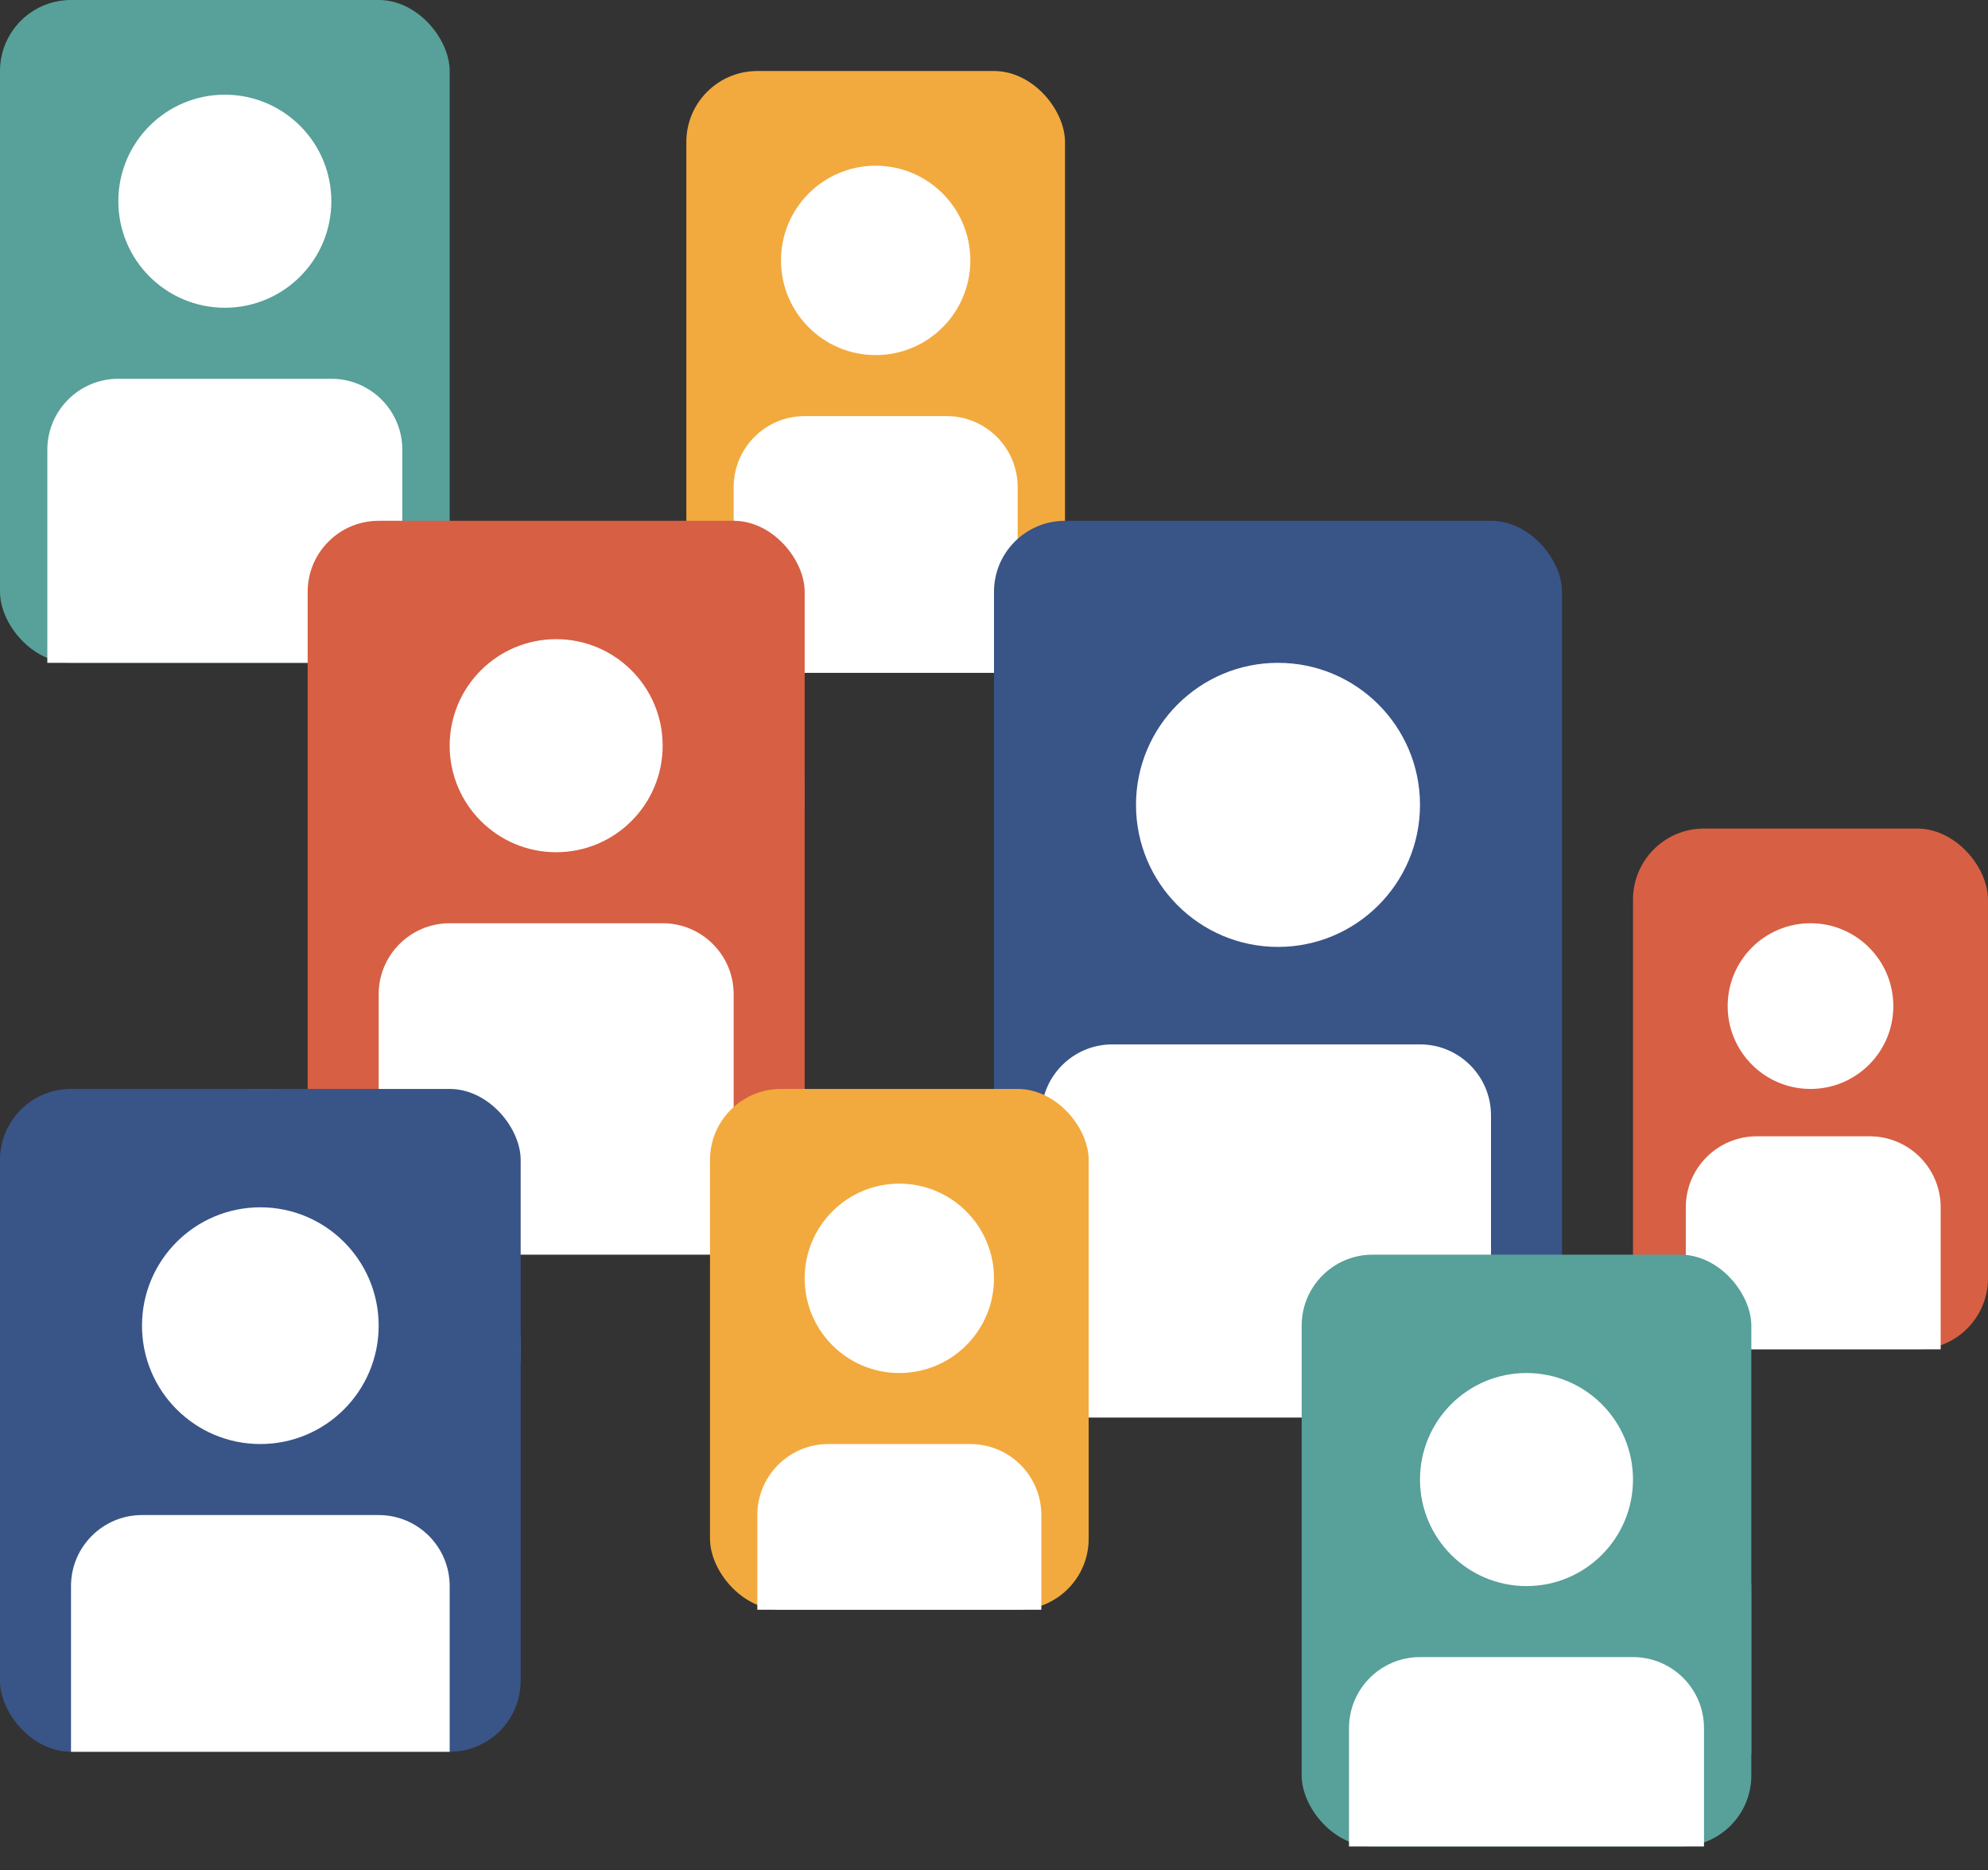 <?xml version="1.0" encoding="UTF-8"?>
<svg xmlns="http://www.w3.org/2000/svg" xmlns:xlink="http://www.w3.org/1999/xlink" width="84px" height="79px" viewBox="0 0 84 79" version="1.1">
  <rect x="0" y="0" width="84" height="79" fill="#333333" stroke="none"/>
  <title>Artboard</title>
  <g id="Artboard" stroke="none" stroke-width="1" fill="none" fill-rule="evenodd">
    <g id="Group-4" fill-rule="nonzero">
      <rect id="Rectangle" fill="#F2AA3E" x="29" y="3" width="16" height="25" rx="3"></rect>
      <path d="M34,17.577 L40,17.577 C41.657,17.577 43,18.92 43,20.577 L43,28.423 L43,28.423 L31,28.423 L31,20.577 C31,18.92 32.343,17.577 34,17.577 Z" id="Rectangle" fill="#FFFFFF"></path>
      <rect id="Rectangle" fill="#D75F43" x="69" y="35" width="15" height="22" rx="3"></rect>
      <path d="M74.231,48 L79,48 C80.657,48 82,49.343 82,51 L82,57 L82,57 L71.231,57 L71.231,51 C71.231,49.343 72.574,48 74.231,48 Z" id="Rectangle" fill="#FFFFFF"></path>
      <g id="Group-2" transform="translate(73, 39)" fill="#FFFFFF">
        <circle id="Oval" cx="3.5" cy="3.5" r="3.5"></circle>
      </g>
      <rect id="Rectangle" fill="#58A09A" x="0" y="0" width="19" height="28" rx="3"></rect>
      <path d="M5,16 L14,16 C15.657,16 17,17.343 17,19 L17,28 L17,28 L2,28 L2,19 C2,17.343 3.343,16 5,16 Z" id="Rectangle" fill="#FFFFFF"></path>
      <ellipse id="Oval" fill="#58A09A" cx="23.5" cy="33.5" rx="10.5" ry="9.5"></ellipse>
      <rect id="Rectangle" fill="#D75F43" x="13" y="22" width="21" height="28" rx="3"></rect>
      <g id="Group-2" transform="translate(19, 27)" fill="#FFFFFF">
        <circle id="Oval" cx="4.5" cy="4.5" r="4.5"></circle>
      </g>
      <path d="M19,39 L28,39 C29.657,39 31,40.343 31,42 L31,53 L31,53 L16,53 L16,42 C16,40.343 17.343,39 19,39 Z" id="Rectangle" fill="#FFFFFF"></path>
      <rect id="Rectangle" fill="#395487" x="42" y="22" width="24" height="35" rx="3"></rect>
      <g id="Group-2" transform="translate(48, 28)" fill="#FFFFFF">
        <circle id="Oval" cx="6" cy="6" r="6"></circle>
      </g>
      <path d="M47,44.118 L60,44.118 C61.657,44.118 63,45.461 63,47.118 L63,59.882 L63,59.882 L44,59.882 L44,47.118 C44,45.461 45.343,44.118 47,44.118 Z" id="Rectangle" fill="#FFFFFF"></path>
      <rect id="Rectangle" fill="#58A09A" x="70" y="66" width="4" height="9" rx="1"></rect>
      <rect id="Rectangle" fill="#F2AA3E" x="30" y="46" width="16" height="22" rx="3"></rect>
      <g id="Group-2" transform="translate(34, 50)" fill="#FFFFFF">
        <circle id="Oval" cx="4" cy="4" r="4"></circle>
      </g>
      <path d="M35,61 L41,61 C42.657,61 44,62.343 44,64 L44,68 L44,68 L32,68 L32,64 C32,62.343 33.343,61 35,61 Z" id="Rectangle" fill="#FFFFFF"></path>
      <rect id="Rectangle" fill="#58A09A" x="55" y="53" width="19" height="25" rx="3"></rect>
      <g id="Group-2" transform="translate(60, 58)" fill="#FFFFFF">
        <circle id="Oval" cx="4.5" cy="4.5" r="4.5"></circle>
      </g>
      <circle id="Oval" fill="#58A09A" cx="11" cy="57" r="11"></circle>
      <rect id="Rectangle" fill="#395487" x="0" y="46" width="22" height="28" rx="3"></rect>
      <g id="Group-2" transform="translate(6, 51)" fill="#FFFFFF">
        <circle id="Oval" cx="5" cy="5" r="5"></circle>
      </g>
      <path d="M6,64 L16,64 C17.657,64 19,65.343 19,67 L19,74 L19,74 L3,74 L3,67 C3,65.343 4.343,64 6,64 Z" id="Rectangle" fill="#FFFFFF"></path>
      <g id="Group-2" transform="translate(33, 7)" fill="#FFFFFF">
        <circle id="Oval" cx="4" cy="4" r="4"></circle>
      </g>
      <g id="Group-2" transform="translate(5, 4)" fill="#FFFFFF">
        <circle id="Oval" cx="4.5" cy="4.5" r="4.5"></circle>
      </g>
      <path d="M60,70 L69,70 C70.657,70 72,71.343 72,73 L72,78 L72,78 L57,78 L57,73 C57,71.343 58.343,70 60,70 Z" id="Rectangle" fill="#FFFFFF"></path>
    </g>
  </g>
</svg>
